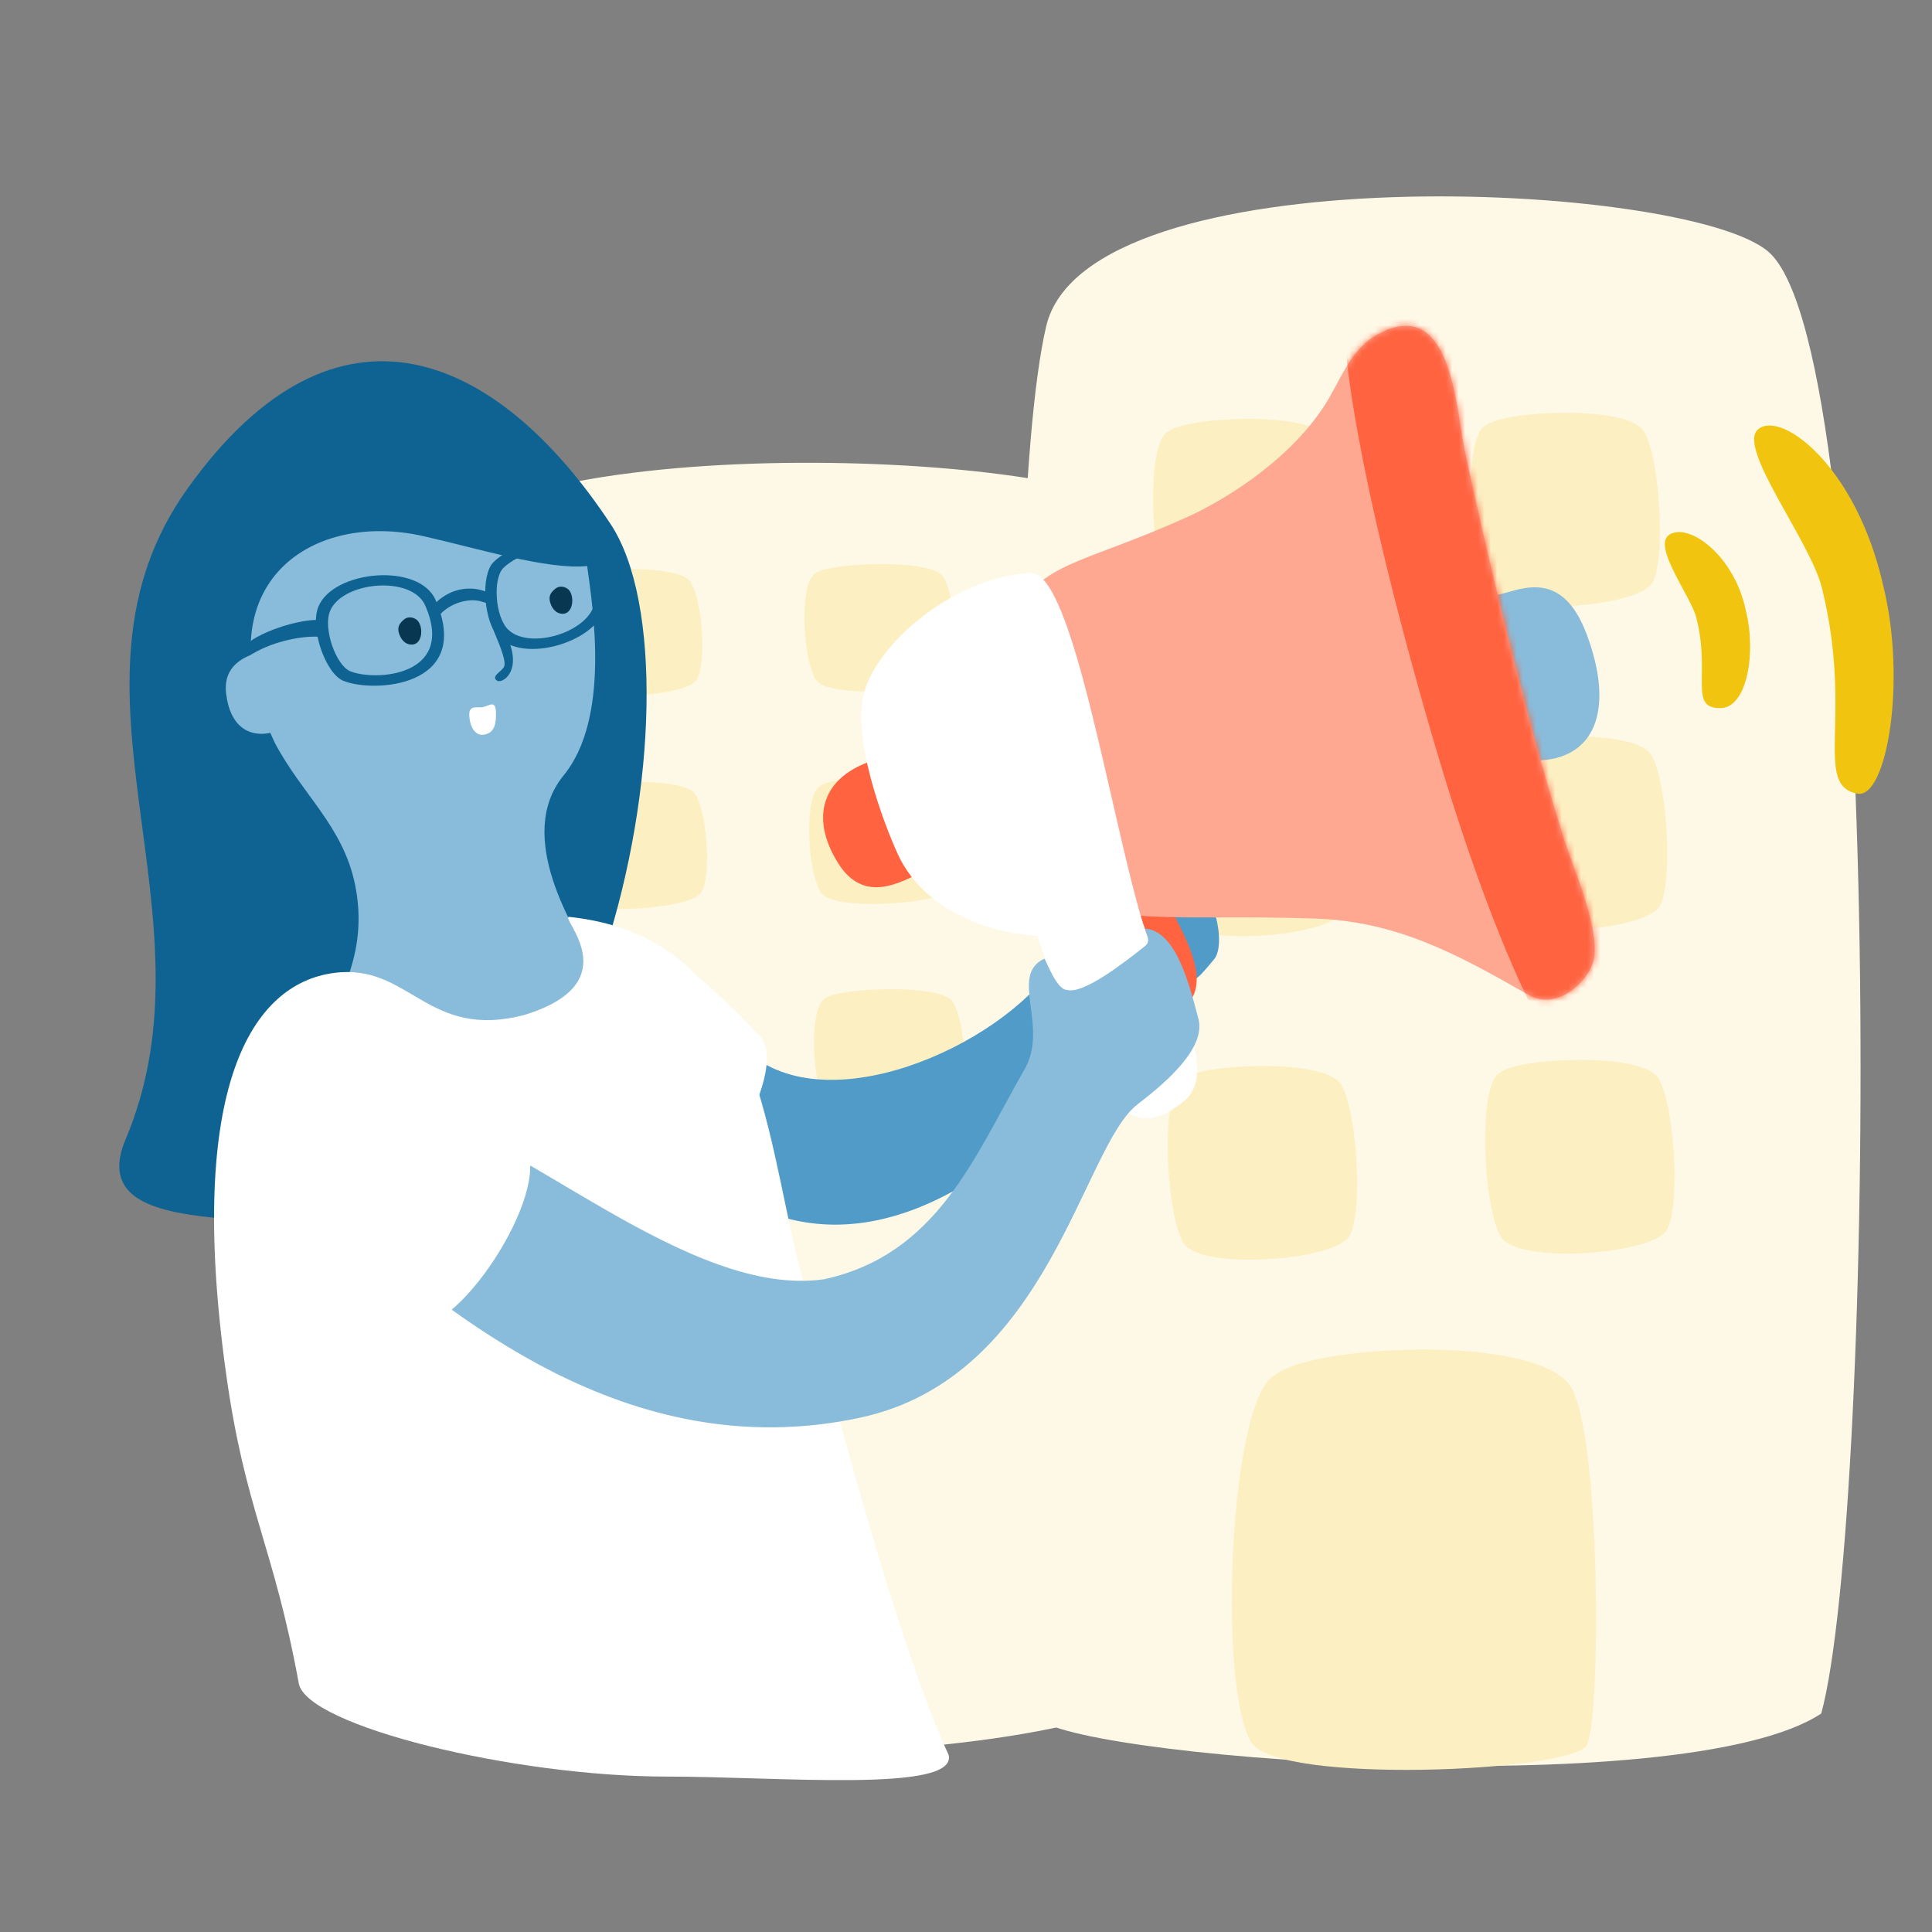 <svg width="300" height="300" viewBox="0 0 300 300" fill="none" xmlns="http://www.w3.org/2000/svg">
<rect x="0" y="0" width="300" height="300" fill="#808080" stroke="none"/>
<g clip-path="url(#clip0_44_2906)">
<path fill-rule="evenodd" clip-rule="evenodd" d="M175.834 78.985C194.39 92.232 191.46 234.959 182.849 261.457C160.179 277.011 61.293 275.477 57.881 259.256C56.457 231.532 54.751 118.254 62.869 89.302C69.337 66.235 162.784 69.669 175.834 78.985Z" fill="#FEF9E7"/>
<path fill-rule="evenodd" clip-rule="evenodd" d="M87.629 106.547C85.377 103.817 84.639 90.73 87.602 89.67C89.887 88.195 104.504 87.555 106.948 90.032C108.99 92.101 109.909 103.257 108.047 105.722C106.185 108.187 89.88 109.277 87.629 106.547ZM126.876 105.767C124.625 103.036 123.887 89.95 126.85 88.889C129.135 87.415 143.751 86.775 146.196 89.251C148.238 91.321 149.157 102.477 147.294 104.942C145.432 107.407 129.128 108.497 126.876 105.767ZM127.594 121.896C124.631 122.957 125.369 136.043 127.62 138.773C129.872 141.504 146.176 140.414 148.038 137.949C149.901 135.484 148.982 124.327 146.94 122.258C144.495 119.782 129.879 120.421 127.594 121.896ZM88.372 139.551C86.121 136.821 85.383 123.735 88.346 122.674C90.63 121.199 105.247 120.56 107.691 123.036C109.734 125.105 110.652 136.262 108.79 138.727C106.928 141.192 90.624 142.282 88.372 139.551ZM128.337 154.901C125.374 155.962 126.112 169.048 128.363 171.778C130.615 174.509 146.919 173.419 148.781 170.954C150.644 168.489 149.725 157.332 147.683 155.263C145.238 152.787 130.622 153.426 128.337 154.901ZM89.116 172.557C86.865 169.827 86.126 156.74 89.09 155.68C91.374 154.205 105.991 153.565 108.435 156.042C110.478 158.111 111.396 169.267 109.534 171.732C107.672 174.197 91.367 175.287 89.116 172.557Z" fill="#FCF0C3"/>
<path fill-rule="evenodd" clip-rule="evenodd" d="M274.534 39.038C293.004 54.615 291.242 235.103 282.801 266.078C261.123 280.378 162.836 272.793 160.72 266.316C159.196 233.867 154.512 84.508 162.454 50.659C168.781 23.692 261.544 28.084 274.534 39.038Z" fill="#FEF9E7"/>
<path fill-rule="evenodd" clip-rule="evenodd" d="M181.599 92.651C178.755 88.482 177.75 68.56 181.465 66.963C184.326 64.732 202.68 63.847 205.764 67.63C208.342 70.792 209.563 87.778 207.239 91.519C204.915 95.259 184.443 96.82 181.599 92.651ZM230.888 91.702C228.044 87.533 227.039 67.61 230.754 66.014C233.614 63.783 251.968 62.897 255.053 66.681C257.631 69.842 258.851 86.828 256.527 90.569C254.203 94.31 233.732 95.871 230.888 91.702ZM231.885 116.254C228.17 117.85 229.176 137.772 232.02 141.942C234.864 146.111 255.335 144.55 257.659 140.809C259.983 137.068 258.762 120.082 256.185 116.921C253.1 113.137 234.746 114.022 231.885 116.254ZM182.731 142.891C179.887 138.722 178.881 118.8 182.597 117.203C185.457 114.972 203.811 114.087 206.896 117.87C209.474 121.032 210.694 138.018 208.37 141.759C206.046 145.499 185.575 147.06 182.731 142.891ZM233.016 166.493C229.301 168.089 230.307 188.012 233.151 192.181C235.995 196.35 256.466 194.789 258.79 191.048C261.114 187.307 259.893 170.321 257.316 167.16C254.231 163.376 235.877 164.262 233.016 166.493ZM183.862 193.131C181.018 188.962 180.013 169.039 183.728 167.443C186.589 165.212 204.943 164.326 208.027 168.11C210.605 171.272 211.826 188.257 209.502 191.998C207.178 195.739 186.706 197.3 183.862 193.131Z" fill="#FCF0C3"/>
<path fill-rule="evenodd" clip-rule="evenodd" d="M197.968 213.535C190.979 216.875 188.94 261.785 194.317 270.569C198.358 277.17 244.106 275.112 246.384 271.006C248.661 266.901 248.608 221.722 243.738 215.059C237.91 207.085 203.345 208.856 197.968 213.535Z" fill="#FCF0C3"/>
<path fill-rule="evenodd" clip-rule="evenodd" d="M172.792 163.133C152.857 187.147 133.591 194.923 117.243 187.406C95.656 188.728 97.934 162.457 113.315 160.091C123.391 175.398 151.162 164.863 162.004 152.116C165.231 148.322 179.687 154.826 172.792 163.133Z" fill="#509BC8"/>
<path fill-rule="evenodd" clip-rule="evenodd" d="M182.089 132.888C188.788 136.86 190.499 146.632 188.521 148.963C185.484 152.537 184.756 153.873 181.916 149.841C176.069 141.533 181.204 139.386 179.604 135.961C178.087 132.717 177.516 131.537 177.763 131.479C179.268 131.135 180.427 131.902 182.089 132.888" fill="#509BC8"/>
<path d="M271.076 94.735C269.311 86.282 262.289 81.102 259.224 83.021C256.48 84.724 262.544 92.599 263.383 95.834C265.706 104.765 262.102 110.111 267.257 109.949C271.291 109.79 272.749 101.347 271.076 94.735Z" fill="#F1C40F"/>
<path d="M292.455 91.064C288.265 72.239 276.38 63.5 272.927 66.731C269.806 69.657 281.041 83.954 282.885 91.213C287.883 111.221 281.477 121.958 288.428 123.239C292.945 124.069 296.089 105.871 292.455 91.064Z" fill="#F1C40F"/>
<path d="M239.384 118.052C248.075 117.476 250.551 109.553 246.358 98.435C242.572 88.384 236.305 91.476 233.089 92.236C224.222 94.327 226.912 91.631 229.245 106.756C231.811 123.364 232.788 119.436 239.384 118.052Z" fill="#88BCDA"/>
<path d="M135.88 117.999C127.643 120.49 125.651 126.895 130.175 134.081C134.267 140.568 140.08 136.796 143.104 135.477C151.446 131.824 149.014 134.451 146.07 123.891C142.805 112.256 142.063 115.393 135.88 117.999Z" fill="#FF6340"/>
<path d="M168.693 147.135C172.554 157.106 178.533 160.532 183.736 156.519C188.442 152.887 183.958 145.508 182.149 141.752C177.228 131.449 172.361 117.03 165.188 123.091C158.015 129.153 165.141 139.487 168.693 147.135Z" fill="#FF6340"/>
<path d="M165.246 156.55C172.772 175.926 177.869 175.752 183.82 170.998C189.233 166.706 182.609 155.285 180.391 150.639C174.251 137.811 173.126 119.697 164.92 126.858C156.714 134.02 157.72 137.175 165.246 156.55Z" fill="white"/>
<path d="M157.239 95.814C162.061 87.019 167.407 87.896 184.312 80.306C189.404 78.016 199.586 72.096 205.442 63.319C208.135 59.294 209.501 54.34 213.935 51.914C225.288 45.72 226.01 62.915 227.395 69.741C230.288 83.379 236.64 110.609 242.76 130.001C244.314 134.934 248.266 143.561 247.527 148.727C247.068 151.999 241.962 157.182 237.306 154.464C226.184 148.125 216.922 143.037 204.009 142.625C182.065 141.922 173.089 144.033 163.502 138.09C158.89 135.223 153.223 103.152 157.239 95.814Z" fill="#FEA892"/>
<mask id="mask0_44_2906" style="mask-type:alpha" maskUnits="userSpaceOnUse" x="155" y="50" width="93" height="106">
<path d="M157.239 95.814C162.061 87.019 167.407 87.896 184.312 80.306C189.404 78.016 199.586 72.096 205.442 63.319C208.135 59.294 209.501 54.34 213.935 51.914C225.288 45.72 226.01 62.915 227.395 69.741C230.288 83.379 236.64 110.609 242.76 130.001C244.314 134.934 248.266 143.561 247.527 148.727C247.068 151.999 241.962 157.182 237.306 154.464C226.184 148.125 216.922 143.037 204.009 142.625C182.065 141.922 173.089 144.033 163.502 138.09C158.89 135.223 153.223 103.152 157.239 95.814Z" fill="#FF9279"/>
</mask>
<g mask="url(#mask0_44_2906)">
<path d="M208.612 47.482C208.612 47.482 207.391 62.005 221.755 112.076C236.119 162.147 246.84 170.36 246.84 170.36L269.455 158.882L228.143 43.133L208.612 47.482Z" fill="#FF6340"/>
</g>
<path d="M134.043 108.099C132.33 115.975 138.227 130.316 139.736 133.302C144.947 143.572 160.671 148.702 177.411 143.193C172.203 125.639 166.569 89.028 160.111 88.971C148.008 89.533 135.758 100.215 134.043 108.099Z" fill="white"/>
<path fill-rule="evenodd" clip-rule="evenodd" d="M94.827 81.397C77.398 55.015 52.335 43.36 29.099 75.892C7.115 106.67 34.319 141.885 19.498 176.93C13.595 190.89 35.851 188.396 47.997 190.511C91.979 198.171 110.695 105.414 94.827 81.397Z" fill="#0E6392"/>
<path fill-rule="evenodd" clip-rule="evenodd" d="M117.861 160.736C123.45 166.152 108.428 190.489 100.591 189.11C93.703 187.899 81.701 175.016 79.445 160.726C77.142 146.156 87.591 145.027 95.277 145.325C104.274 145.676 114.721 157.691 117.861 160.736" fill="white"/>
<path fill-rule="evenodd" clip-rule="evenodd" d="M65.708 83.244C47.871 79.216 31.234 91.175 42.705 115.407C46.936 123.396 53.295 128.312 55.138 137.397C56.921 146.186 54.183 153.668 48.627 161.745C46.751 164.472 67.926 170.034 83.182 165.774C93.389 162.925 94.805 153.902 92.484 150.025C89.107 144.38 79.819 129.822 87.514 120.411C94.739 111.575 92.122 94.716 91.17 87.889C85.253 88.558 73.831 85.078 65.708 83.244" fill="#88BCDA"/>
<path fill-rule="evenodd" clip-rule="evenodd" d="M39.57 101.445C34.553 103.2 34.845 106.535 35.279 108.74C36.337 114.141 40.597 115.332 45.415 112.349C48.431 110.482 42.75 100.332 39.57 101.445" fill="#88BCDA"/>
<path fill-rule="evenodd" clip-rule="evenodd" d="M39.35 99.244C42.185 97.516 46.579 96.286 49.204 96.257C50.29 96.245 50.681 98.866 49.504 98.879C47.239 98.723 42.788 99.409 39.255 101.496C36.552 103.092 37.735 100.229 39.35 99.244Z" fill="#0E6392"/>
<path fill-rule="evenodd" clip-rule="evenodd" d="M67.681 93.58C69.321 91.99 71.897 90.876 74.748 91.64C76.098 92.001 77.594 92.636 76.85 93.625C76.524 94.056 75.358 93.548 74.539 93.343C72.761 92.895 70.121 93.588 68.481 95.263C68.105 95.647 67.474 96.276 67.093 95.809C66.756 95.397 66.878 94.36 67.681 93.58" fill="#0E6392"/>
<path fill-rule="evenodd" clip-rule="evenodd" d="M92.41 92.898C92.361 97.94 82.321 101.143 78.889 97.745C76.868 95.745 76.521 89.873 78.138 88.22C80.952 85.344 92.523 81.261 92.41 92.898ZM76.603 87.314C74.612 89.349 75.039 96.575 77.527 99.038C81.751 103.22 94.107 99.277 94.167 93.072C94.306 78.749 80.066 83.774 76.603 87.314Z" fill="#0E6392"/>
<path fill-rule="evenodd" clip-rule="evenodd" d="M54.368 104.222C52.167 103.301 50.138 97.587 51.253 94.875C53.147 90.269 63.968 89.277 66.039 94.045C70.823 105.05 58.195 105.822 54.368 104.222ZM67.639 93.174C65.089 87.306 51.773 88.527 49.442 94.195C48.069 97.533 50.567 104.566 53.275 105.699C57.986 107.669 73.527 106.719 67.639 93.174Z" fill="#0E6392"/>
<path fill-rule="evenodd" clip-rule="evenodd" d="M62.049 98.609C61.645 97.6 61.845 96.923 62.733 96.194C63.512 95.555 64.554 95.969 64.924 96.457C65.76 97.557 65.55 99.955 64.065 100.084C63.058 100.17 62.386 99.451 62.049 98.609" fill="#083752"/>
<path fill-rule="evenodd" clip-rule="evenodd" d="M85.501 93.766C85.135 92.747 85.359 92.082 86.268 91.388C87.065 90.78 88.087 91.23 88.437 91.728C89.229 92.852 88.934 95.231 87.452 95.304C86.448 95.354 85.806 94.615 85.501 93.766" fill="#083752"/>
<path fill-rule="evenodd" clip-rule="evenodd" d="M78.689 98.767C81.27 104.28 77.937 106.204 77.189 105.699C76.213 105.039 77.763 104.346 78.225 103.62C79.168 102.138 74.312 94.052 76.449 95.766C77.434 96.556 78.001 97.297 78.689 98.767" fill="#0E6392"/>
<path fill-rule="evenodd" clip-rule="evenodd" d="M75.615 113.961C76.805 113.522 77.078 112.312 77.006 110.505C76.938 108.809 76.109 109.455 75.171 109.755C74.172 110.074 72.623 109.177 72.898 111.457C73.141 113.477 74.178 114.491 75.615 113.961Z" fill="white"/>
<path fill-rule="evenodd" clip-rule="evenodd" d="M88.409 142.373C117.738 145.544 118.493 174.413 124.208 197.078C128.719 214.974 139.345 255.341 147.299 272.489C148.787 278.435 120.913 275.865 103.496 275.865C79.889 275.865 47.609 268.027 46.396 261.401C42.471 239.937 38.042 234.517 35.084 213.138C28.927 168.628 39.127 152.779 51.833 151.079C63.642 149.499 66.291 161.617 81.502 157.577C97.98 152.487 86.626 142.181 88.409 142.373Z" fill="white"/>
<path fill-rule="evenodd" clip-rule="evenodd" d="M158.929 166.324C163.103 159.583 156.561 151.478 162.161 148.866C162.312 148.795 164.035 153.723 165.663 153.705C168.115 154.457 174.272 149.719 177.839 146.873C179.079 145.884 177.243 144.092 178.06 144.211C182.684 144.881 184.631 152.719 186.086 158.183C187.245 162.535 181.619 167.673 176.667 171.455C168.009 178.068 162.936 213.851 133.538 220.143C96.912 227.981 69.396 203.029 54.289 191.01C51.197 188.55 49.84 169.949 63.97 172.694C80.608 175.932 106.964 201.683 127.993 198.637C145.486 194.805 151.256 179.754 158.929 166.324Z" fill="#88BCDA"/>
<path fill-rule="evenodd" clip-rule="evenodd" d="M81.111 177.653C86.7 183.069 71.678 207.406 63.841 206.027C56.953 204.816 44.951 191.933 42.694 177.643C40.392 163.073 50.84 161.944 58.527 162.242C67.524 162.593 77.971 174.608 81.111 177.653" fill="white"/>
</g>
<defs>
<clipPath id="clip0_44_2906">
<rect width="300" height="300" fill="white"/>
</clipPath>
</defs>
</svg>
